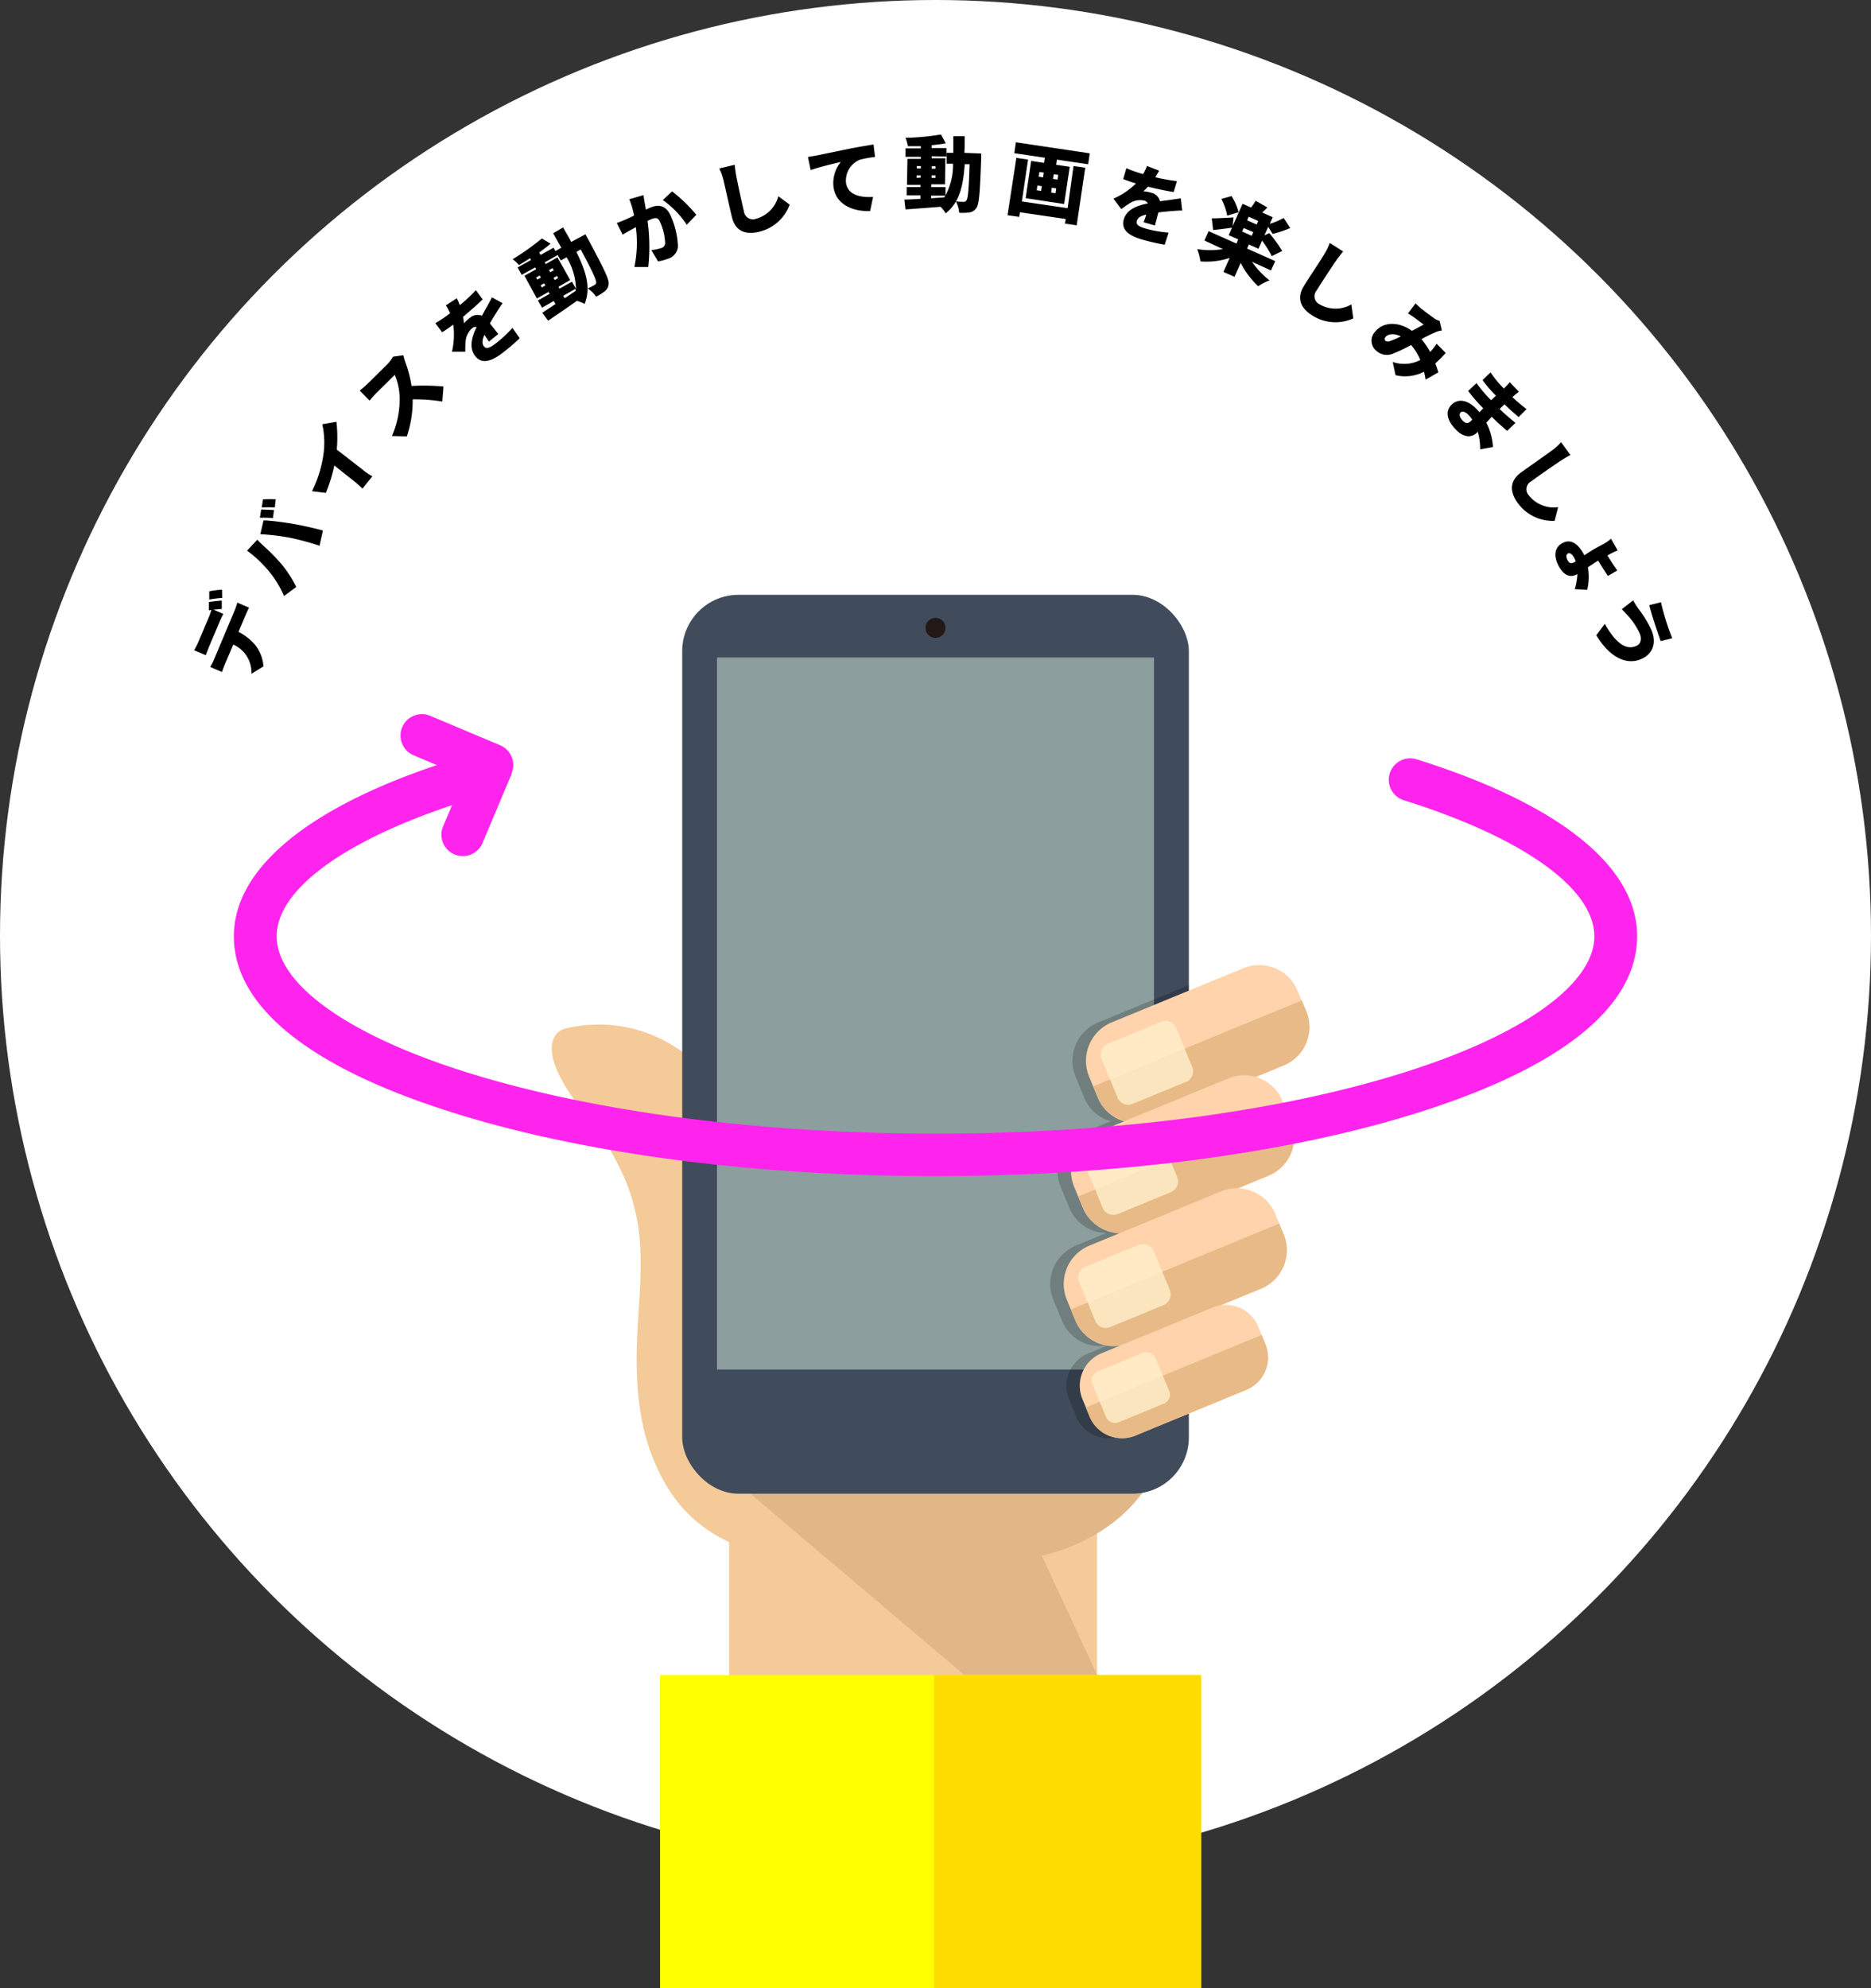 <svg xmlns="http://www.w3.org/2000/svg" width="320" height="340"><rect width="100%" height="100%" fill="#333333" stroke="none"/><defs><style>.cls-10{fill:#ffd4ac}.cls-11{fill:#e8ba87}.cls-12{fill:#fff0cc;opacity:.8}</style></defs><g id="レイヤー_2" data-name="レイヤー 2"><g id="内容"><circle cx="160" cy="160" r="160" fill="#fff"/><path d="M35.78 110.53c-.19.45-.42 1.08-.58 1.51l-2-.84a14.14 14.14 0 00.74-1.45l1.73-4.09a12.73 12.73 0 00.48-1.35l-.42.07v-1.42c.62-.12 1.65-.22 2.2-.26v1.44l-1.42.12 1.68.71c-.23.46-.48 1-.68 1.47zm2.22-8.27a16.87 16.87 0 00-2.21.27v-1.42a21 21 0 012.18-.28zm2.14 2.11a11.22 11.22 0 00.45-1.32l2 .86c-.17.34-.41.88-.58 1.26l-1.22 2.89a9 9 0 012.82 2.2 6.66 6.66 0 011.45 3.7L43 115.23a5.19 5.19 0 00-3.11-5l-1.43 3.37c-.15.37-.37.95-.5 1.32l-2-.86a12.58 12.58 0 00.64-1.27zm2.12-10.2L44 92.3c.32.34.94.93 1.19 1.15a32.64 32.64 0 013 3.08 19 19 0 012.47 3.85l-2.08 1.55A17.31 17.31 0 0046.24 98a20.58 20.58 0 00-3.98-3.83zm4.61-7l-.19 1.43a18.29 18.29 0 00-2.23-.06l.22-1.41c.62.02 1.65.06 2.2.09zm-2.33 4.13l.53-2.3c1.27 0 3.74.36 5.09.59s3.61.73 5.07 1.14l-.58 2.6a45.2 45.2 0 00-5-1.36 40.31 40.31 0 00-5.11-.62zm2.63-6L47 86.79a16.58 16.58 0 00-2.23 0l.21-1.4a20.06 20.06 0 012.19-.01zm14.83-5a9.93 9.93 0 001.68 1.15L62 83.56a20.23 20.23 0 00-1.52-1.34l-3.3-2.62a26.26 26.26 0 01-1.45 4.69L53.36 84a20.48 20.48 0 002-6.61 14.36 14.36 0 00-.24-4.84l2.42-.42a23.54 23.54 0 01.06 4.75zm7-19.55a7.63 7.63 0 00.31 1.13A21.75 21.75 0 0170.39 66a36.56 36.56 0 015.46.1l-.2 2.57a28.25 28.25 0 00-5.07-.37 19.06 19.06 0 01-1 6.33l-2.55-.07a15.47 15.47 0 001.31-6.82 10.23 10.23 0 00-.83-3.63l-3.1 3.06c-.44.44-.93 1-1.19 1.34l-1.7-1.72a16.71 16.71 0 001.36-1.17l3.33-3.29a6.17 6.17 0 001-1.33zm14.62-2.33c-.19-.3-.48-.73-.78-1.15-.39.92-.42 1.51-.08 1.95s.84.4 1.88-.38a20.41 20.41 0 003-2.77l1.25 1.77a33.9 33.9 0 01-3.06 2.6c-1.82 1.37-3.48 1.89-4.59.41s-.47-3.36.27-4.94a1 1 0 00-.77.23 3.4 3.4 0 00-1.08 2 17.7 17.7 0 00-.08 2H77.3a12.74 12.74 0 00.22-4.63c-.46.34-1.28.93-1.9 1.31l-1.17-1.56a18.61 18.61 0 002.09-1.36l.43-.33a7.61 7.61 0 00-.71-1.35L78.13 51a11 11 0 01.51 1.19 29.39 29.39 0 002.75-2.56l1.16 1.57c-.93.91-2.21 2-3.36 3a8.11 8.11 0 01.16 1.1 6.62 6.62 0 011-.93 2 2 0 012.08-.37c.29-.55.53-1 .79-1.44s.62-1.13.92-1.71l1.82 1c-.3.4-.8 1.18-1.1 1.67s-.69 1.09-1.07 1.79l1.43 1.81zm16.51-18.35s.3.56.42.76c2.67 5 3.62 6.88 3.55 7.67a1.7 1.7 0 01-.64 1.29 8.73 8.73 0 01-1.5.94 5 5 0 00-1.46-1.4 11.51 11.51 0 001.18-.59.51.51 0 00.29-.45c0-.45-.65-1.93-2.65-5.63l-.74.42c1.68 3.39 2.5 6.15 1.41 8.9a6.13 6.13 0 00-1.32-.53c-1.75 1.23-3.56 2.47-4.92 3.39l-1-1.35L95 52l-.29-.53-2 1.15-.71-1.23 2-1.15-.18-.32-2 1.12-2.12-3.88 2-1.12-.17-.31-2.3 1.27-.7-1.26 2.29-1.28-.16-.3c-.64.41-1.28.8-1.9 1.17a6.28 6.28 0 00-1.08-1 43 43 0 005-3.55l1.48.89c-.56.49-1.23 1-1.94 1.5l.24.43 2.21-1.24.71 1.26-2.21 1.24.17.3 2-1.15 2.18 3.88-2 1.15.18.32 2.12-1.19.69 1.23a11 11 0 00-1.6-5.4l-1 .54-.91-1.61 1-.56-1.39-2.48 1.7-1c.48.87 1 1.7 1.38 2.49zm-8.23 7.75l.61-.34-.21-.37-.61.35zm1.38 1l-.21-.37-.61.34.21.37zm.62-2.63l.21.36.6-.33-.21-.37zm1.37 1l-.6.33.21.37.59-.34zM96.58 51l1.86-1.24v-.37l-2.12 1.19zm13.48-17.63c.06.43.14 1 .21 1.35s.13.76.19 1.12l.85-.38c1.49-.58 2.74-.26 3.5 1.67a14.07 14.07 0 011.14 5 2.38 2.38 0 01-1.77 2.14 8.92 8.92 0 01-1.63.43l-1.15-1.93a9 9 0 001.68-.34.93.93 0 00.68-.84 9.76 9.76 0 00-.81-3.5c-.37-.94-.81-.9-1.62-.59l-.58.27a32.06 32.06 0 01.12 7.89h-2.37a20.23 20.23 0 00.25-6.82l-.76.43c-.4.22-1.1.61-1.5.86l-1-2c.51-.16 1-.38 1.5-.59s.89-.41 1.45-.67a13.77 13.77 0 00-.81-2.8zm4.89-.64a26 26 0 014.14 4l-1.63 1.71a15.73 15.73 0 00-4.1-4.23zm10.71-4.55c.06.66.18 1.5.3 2.09.28 1.43.91 4.37 1.27 5.85a1.55 1.55 0 002.08 1.29 5.42 5.42 0 003.81-3.85l1.94 1.44a7.38 7.38 0 01-5.21 4.63c-2.35.58-4.08-.11-4.66-2.47-.42-1.7-1.2-5.33-1.45-6.35a9.87 9.87 0 00-.72-2zm13.91-1.57l5.83-1.2c1.36-.27 3-.54 4-.7l.26 2.13a18.14 18.14 0 00-2.62.48 3.86 3.86 0 00-2.35 3.9c.24 2 2.24 2.6 4.63 2.46l-.5 2.41c-3.1.12-5.93-1.23-6.27-4.17a5.7 5.7 0 011.26-4.22c-1.16.26-3.55.83-5.16 1.38l-.47-2.24zm28.24-.36v.87c-.2 5.67-.34 7.76-.8 8.42a1.71 1.71 0 01-1.2.79 8.14 8.14 0 01-1.76.05 5.23 5.23 0 00-.56-1.94c.56.07 1 .07 1.32.08a.51.51 0 00.48-.25c.27-.35.41-2 .54-6.19H165c-.26 3.77-.93 6.58-3.26 8.4a6.1 6.1 0 00-.87-1.12c-2.14.17-4.32.34-6 .45l-.2-1.68c.77 0 1.71-.07 2.75-.13v-.6h-2.35v-1.41h2.35v-.37h-2.3l.08-4.45h2.29v-.35h-2.63v-1.44h2.63V25h-2.22a6.27 6.27 0 00-.41-1.43 41.82 41.82 0 006.07-.57l.83 1.51c-.73.14-1.56.24-2.43.32v.49h2.54v1.45l-2.53-.05v.35h2.35l-.07 4.45h-2.35V32h2.44v1.41A11 11 0 00163 28h-1.1v-1.86h1.15V23.3H165c0 1 0 1.94-.06 2.84zm-10.34 4.13V30h-.7v.42zm-.68-1.58h.7v-.4h-.7zm2.45 5.1l2.23-.14.22-.3h-2.44zM160 30h-.68v.42h.68zm-.66-1.57v.42h.66v-.42zm24.27-.04l2 .29-1.46 9.85-2-.29.12-.79-7.83-1.15-.12.79-2-.29 1.51-9.8 2 .29-1.06 7.16 7.83 1.15zm2.77-2.17l-.27 1.87-5.35-.79-.13.88 2.33.34-.96 6.37-6.58-1 .94-6.37 2.21.33.13-.88-5.22-.77.27-1.87zm-9.07 6.32l.75.11.12-.81-.75-.11zm.34-2.32l.75.11.12-.81-.75-.11zm3 2l-.76-.11-.12.82.76.11zm.34-2.31l-.76-.11-.12.8.76.11zM195.6 38c.12-.33.3-.82.45-1.31-1 .24-1.46.56-1.62 1.1s.19.91 1.44 1.28a20.59 20.59 0 004 .71l-.67 2.07a37.89 37.89 0 01-3.91-.9c-2.2-.64-3.6-1.66-3.09-3.43s2.42-2.39 4.13-2.74a1 1 0 00-.65-.48 3.33 3.33 0 00-2.22.31 17.61 17.61 0 00-1.68 1.15l-1.34-1.79a12.68 12.68 0 003.85-2.6c-.55-.16-1.51-.47-2.19-.74l.54-1.87a18.65 18.65 0 002.35.86l.52.15a8.48 8.48 0 00.66-1.38l2.07.79c-.14.28-.36.67-.65 1.13a33.57 33.57 0 003.7.67l-.56 1.86c-1.3-.2-3-.56-4.4-.92a7.31 7.31 0 01-.78.79 6.71 6.71 0 011.35.25 2 2 0 011.5 1.46c.61-.1 1.1-.14 1.63-.22s1.28-.18 1.92-.29l.25 2.09c-.51 0-1.43.06-2 .11s-1.29.11-2.08.22c-.19.73-.43 1.63-.59 2.23zm18.53 6.77a14.54 14.54 0 003 3.18 8.41 8.41 0 00-1.93 1 14.06 14.06 0 01-3-4l-1.06 2.39-1.9-.84 1.07-2.39a12.61 12.61 0 01-5 .59 9.7 9.7 0 00-.55-2.1 13.5 13.5 0 004.4 0L206 41.13l.71-1.6 4.76 2.12.31-.71-1.63-.72.57-1.28c-1.07.15-2.26.3-3.24.4l-.23-2c.93 0 2.33-.07 3.72-.16l-.14 1.48 1.69-3.81 1.45.64a9.94 9.94 0 00.79-1.16l2 1.15c-.3.31-.6.61-.89.86l1.81.81-.51 1.13a12.88 12.88 0 002.38-1l1.12 1.72a20 20 0 01-3 1l-.77-1.2-.65 1.46.84-.4a25.35 25.35 0 012.21 3.06l-1.78.88a18.51 18.51 0 00-1.67-2.65l-.61 1.39-1.64-.73-.31.7 4.81 2.14-.72 1.6zm-4.24-7.89a10.16 10.16 0 00-1-2.86l1.75-.49a10.25 10.25 0 011.2 2.77zm2.55 2.71l1.64.73.27-.63-1.63-.69zm2.76-1.8l-1.63-.73-.28.61 1.64.73zM229.72 43c-.43.51-.94 1.18-1.28 1.68-.82 1.21-2.47 3.71-3.26 5a1.53 1.53 0 00.54 2.38 5.42 5.42 0 005.4 0l.33 2.39a7.35 7.35 0 01-6.94-.46c-2.07-1.26-2.79-3-1.52-5.05.91-1.49 3-4.59 3.51-5.48a10.53 10.53 0 00.93-1.92zm14.1 21.92a13.43 13.43 0 00-.27-1.35 7.06 7.06 0 01-4.87.59l-.48-2.26a6 6 0 004.72-.34 9.79 9.79 0 00-1.58-2.56 27.69 27.69 0 01-3.15 1.5 2.64 2.64 0 01-2.72-.45 2.24 2.24 0 01-.26-3.35c1.37-1.69 4-1.76 6.28-.12.75-.4 1.5-.81 2-1.07-.43-.33-1.17-.89-1.68-1.26-.23-.16-.68-.45-1-.65l1.29-1.72c.27.28.66.63.9.83.64.51 1.67 1.29 2.22 1.67a3.89 3.89 0 001 .5l.38 1.64a4.17 4.17 0 00-.8.18 24.62 24.62 0 00-2.69 1.3 13.6 13.6 0 011.49 2.18l.11-.11a9.49 9.49 0 001-1.29l1.55 1.58a21.52 21.52 0 01-1.78 1.79c.22.57.4 1.11.53 1.52zm-6.08-6.59a15.6 15.6 0 001.84-.8c-1.15-.59-2.18-.43-2.62.11a.48.48 0 000 .65.82.82 0 00.78.04zm15.41 18.51a10.49 10.49 0 00-.4-3l-.2.19c-.94.9-2.31.75-3.57-.58-1.61-1.69-1.79-3.21-.67-4.28s2.75-.78 4.27.82c.16.16.3.33.45.51l.64-.67-.46-.49a30.29 30.29 0 01-2.11-2.48l1.43-1.35a22.44 22.44 0 002.06 2.49l.43.44.83-.77-.46-.48a19 19 0 01-1.82-2.19l1.36-1.32a18.17 18.17 0 001.79 2.26l.47.5.35-.33a7.39 7.39 0 00.67-.76l1.57 1.65c-.25.18-.56.42-.8.63l-.32.28c.75.7 1.48 1.32 2.43 2.06l-1.36 1.35c-.63-.54-1.45-1.24-2.41-2.17l-.84.78c1 1 1.89 1.7 2.71 2.39l-1.42 1.37c-.93-.8-1.69-1.48-2.64-2.41l-.92 1a10.67 10.67 0 011.13 4.16zm-1.35-5.09a6.15 6.15 0 00-.65-.8c-.54-.56-1.06-.68-1.34-.41s-.19.81.3 1.33.9.66 1.42.16a2.49 2.49 0 00.27-.28zm16.79 6.06c-.59.31-1.31.75-1.81 1.08-1.21.81-3.68 2.52-4.9 3.43a1.53 1.53 0 00-.39 2.41 5.44 5.44 0 005 2l-.6 2.34a7.38 7.38 0 01-6.27-3c-1.44-1.94-1.46-3.81.49-5.25 1.4-1 4.46-3.15 5.3-3.77a9.65 9.65 0 001.59-1.43zM275 98.49c-.5-.73-1.19-1.85-1.67-2.62-.48.29-1.12.72-1.75 1.14a9.56 9.56 0 01-.11 3.84l-2.13-.09a11.43 11.43 0 00.45-2.59c-.94.54-2.1.54-3.12-1.22-.85-1.48-1-3.15.42-4s2.64-.15 3.68 1.64c.07.12.14.24.2.37.62-.41 1.25-.82 1.77-1.12l1.56-.84a7.61 7.61 0 001.24-.87l1.13 2a10.16 10.16 0 00-1.35.64l-.4.23c.48.76 1.17 1.84 1.69 2.55zM269.5 96a3.92 3.92 0 00-.31-.69c-.37-.65-.76-.81-1.06-.64s-.3.67 0 1.18.65.57 1.19.25zm10.93 12.29a12.3 12.3 0 00-2-3c-.26-.31-.74-.78-1.05-1.11l1.94-1.51a15.08 15.08 0 00.88 1.4 19.54 19.54 0 012.23 3.64c.93 2.13.34 4.11-1.75 5-2.71 1.18-5.59-.61-7.66-4.08l1.45-1.94c1.74 3.05 3.5 4.59 5.34 3.79.7-.25 1.11-1.06.62-2.19zm5.6.84l-2 .51c-.56-1.57-1.57-4.56-1.95-6.15l2-.5a40.88 40.88 0 001.92 6.14z"/><path d="M164 259.05c-1.74-15.35-5.31-46.62-5.5-47.4-.26-1-36-25.71-36-25.71a24.17 24.17 0 00-26-10s-6.22 1.6 2.55 13.29c.41.56 1 1 1.45 1.58a50.79 50.79 0 013 4.44 46.35 46.35 0 013.8 7.42 34.48 34.48 0 012.17 10.13c.42 6.53-.61 13.11-.58 19.64a63.13 63.13 0 00.32 6.6 42.41 42.41 0 001.09 6.12 34.59 34.59 0 002 5.67 28.61 28.61 0 003 5.23 23.45 23.45 0 004.47 4.65 25.08 25.08 0 004.93 3v27.09h62.92v-33.71z" fill="#f4ca98"/><path d="M200.55 240.82c-2.35-2.91-18.8 5-29.24 10.43l-.78-1.67-49.25-.12 43.67 37h22.72l-9.48-20.39c22.56-5.7 22.36-25.25 22.36-25.25z" fill="#e2b788"/><path fill="#ff0" d="M112.89 286.44h92.56V340h-92.56z"/><path fill="#ffdc00" d="M159.76 286.44h45.69V340h-45.69z"/><rect x="116.68" y="101.72" width="86.65" height="153.72" rx="9.63" fill="#404b5b"/><path fill="#8c9e9e" d="M197.37 112.44h-74.74v121.77h74.74V112.44z"/><circle cx="160" cy="107.37" r="1.71" fill="#231815"/><path d="M203.32 168.47l-15.32 6.3a7.12 7.12 0 00-4.11 9.17l1.6 3.89a6.79 6.79 0 004.48 3.92l-4.52 1.86a7.11 7.11 0 00-4.11 9.18l1.6 3.88a6.9 6.9 0 006.26 4.19l-5 2.07a7.1 7.1 0 00-4.11 9.17l1.6 3.89a7 7 0 007.8 4.07l-3.24 1.34a6 6 0 00-3.47 7.74l.79 1.91.55 1.34a6 6 0 007.91 3.06l11.27-4.65z" opacity=".2"/><path class="cls-10" d="M223.46 173.14a7.12 7.12 0 01-4.11 9.18l-22.17 9.13a7.12 7.12 0 01-9.38-3.62l-1.6-3.89a7.12 7.12 0 014.11-9.17l22.17-9.13a7.12 7.12 0 019.38 3.62z"/><path class="cls-11" d="M187 185.77l.83 2a7.12 7.12 0 009.38 3.62l22.16-9.13a7.12 7.12 0 004.12-9.18l-.84-2z"/><path class="cls-12" d="M203.93 182.52a1.94 1.94 0 01-1.12 2.51l-9.08 3.74a2 2 0 01-2.57-1l-2.79-6.77a2 2 0 011.13-2.51l9.07-3.74a2 2 0 012.57 1z"/><path class="cls-10" d="M220.9 192a7.11 7.11 0 01-4.11 9.17l-22.16 9.13a7.12 7.12 0 01-9.38-3.62l-1.6-3.88a7.11 7.11 0 014.11-9.18l22.16-9.13a7.12 7.12 0 019.38 3.62z"/><path class="cls-11" d="M184.4 204.61l.83 2a7.12 7.12 0 009.39 3.62l22.16-9.13a7.12 7.12 0 004.11-9.17l-.84-2z"/><path class="cls-12" d="M201.38 201.37a2 2 0 01-1.13 2.51l-9.07 3.73a2 2 0 01-2.57-1l-2.79-6.78a1.94 1.94 0 011.12-2.51l9.06-3.72a1.94 1.94 0 012.57 1z"/><path class="cls-10" d="M219.63 211.31a7.12 7.12 0 01-4.11 9.17l-22.16 9.13A7.12 7.12 0 01184 226l-1.6-3.89a7.1 7.1 0 014.11-9.17l22.16-9.13a7.12 7.12 0 019.38 3.62z"/><path class="cls-11" d="M183.13 223.93l.83 2a7.12 7.12 0 009.38 3.62l22.17-9.13a7.12 7.12 0 004.11-9.17l-.84-2z"/><path class="cls-12" d="M200.11 220.68a2 2 0 01-1.13 2.51l-9.07 3.74a1.94 1.94 0 01-2.57-1l-2.79-6.78a1.94 1.94 0 011.12-2.51l9.07-3.74a2 2 0 012.57 1z"/><path class="cls-10" d="M216.49 230a6 6 0 01-3.47 7.74l-18.69 7.7a6 6 0 01-7.91-3.06l-1.35-3.27a6 6 0 013.46-7.74l18.7-7.7a6 6 0 017.91 3.05z"/><path class="cls-11" d="M185.7 240.68l.71 1.71a6 6 0 007.91 3.05l18.69-7.7a6 6 0 003.47-7.74l-.7-1.71z"/><path class="cls-12" d="M200 237.94a1.65 1.65 0 01-1 2.12l-7.65 3.15a1.65 1.65 0 01-2.17-.84l-2.35-5.72a1.63 1.63 0 01.95-2.11l7.65-3.16a1.65 1.65 0 012.17.84z"/><path d="M242.29 129.85a3.66 3.66 0 10-2.19 7c20.4 6.39 32.58 15.09 32.58 23.28 0 8-11.79 16.61-31.53 22.95-21.63 7-50.44 10.78-81.15 10.78s-59.52-3.86-81.14-10.79c-19.75-6.34-31.54-14.92-31.54-22.95 0-7.84 11.14-16.13 30-22.43l-1.57 3.71a3.66 3.66 0 006.74 2.85l5-11.88v-.06a.14.14 0 000-.06 3.66 3.66 0 00-1.94-4.8l-11.88-5a3.66 3.66 0 10-2.85 6.74l3.89 1.65C52.31 138.37 40 148.71 40 160.12 40 172 52.66 182.35 76.62 190c22.32 7.18 51.94 11.13 83.38 11.13s61.06-3.95 83.38-11.13c24-7.69 36.62-18 36.62-29.92s-13.39-22.61-37.71-30.23z" fill="#ff24ed"/></g></g></svg>